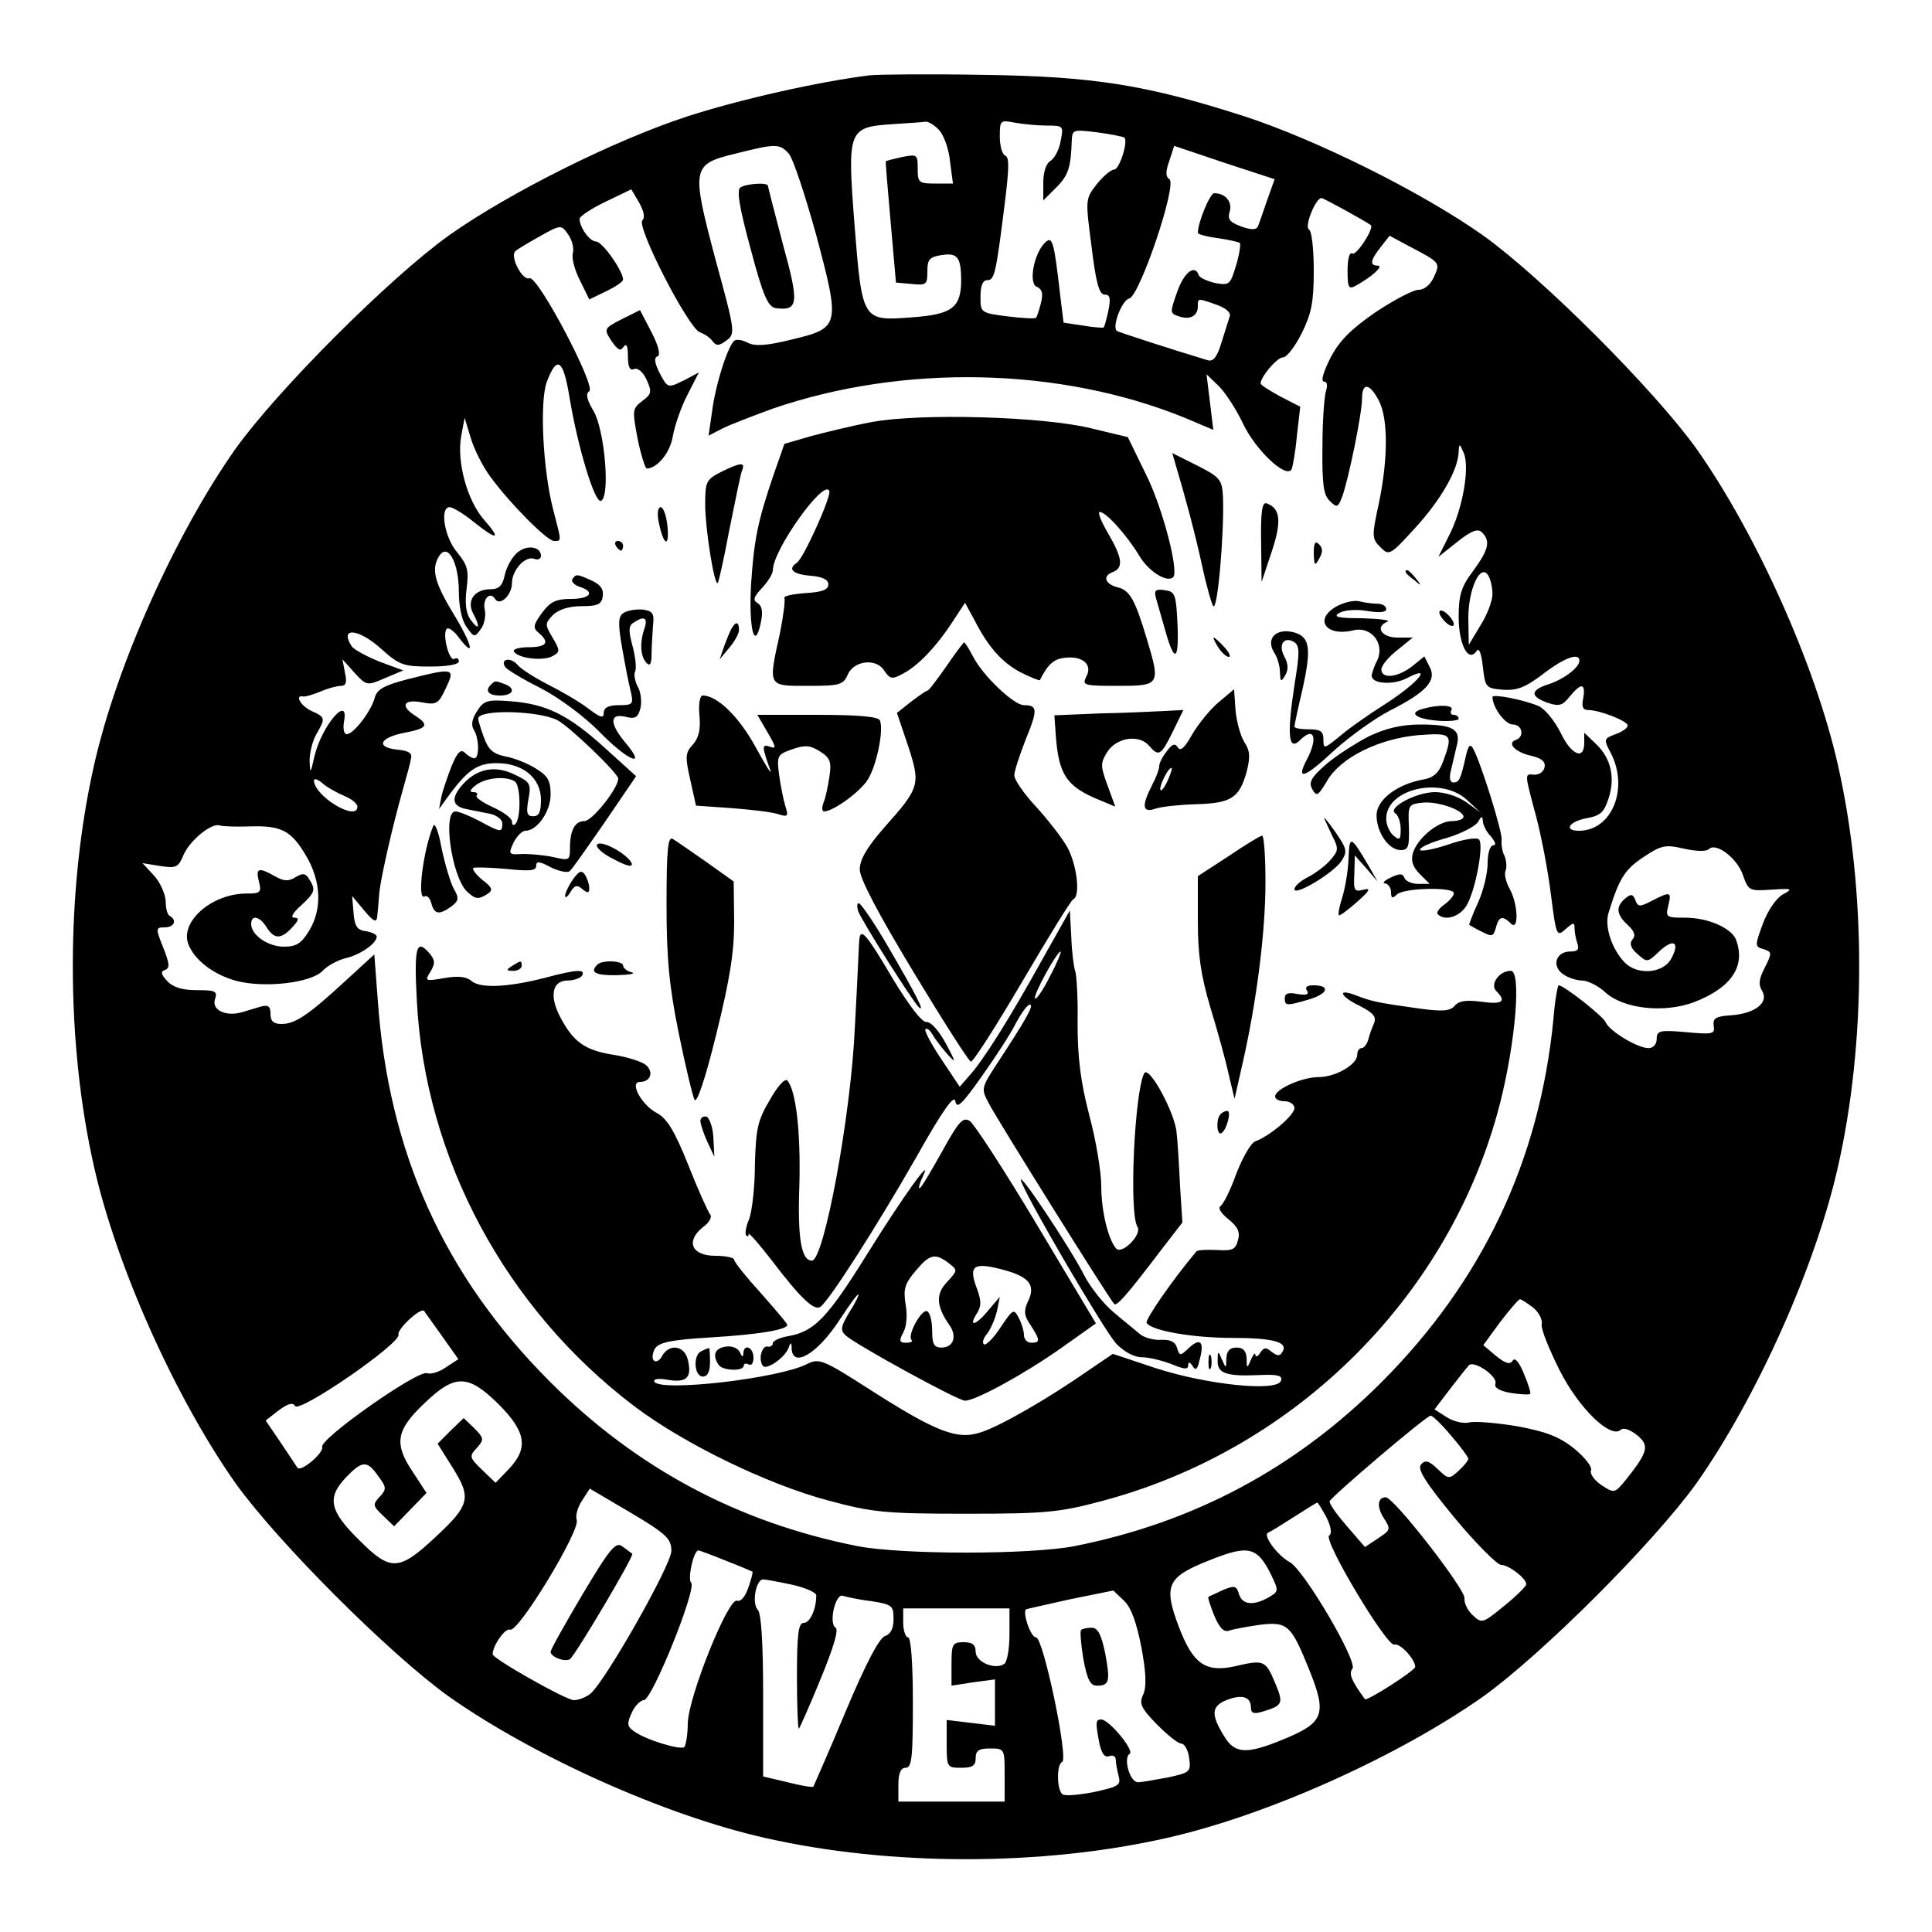 <svg version="1" xmlns="http://www.w3.org/2000/svg" width="533.333" height="533.333" viewBox="0 0 400 400"><path d="M180 15.6c-10.5 1.3-26.9 5-37.7 8.5-15 4.9-36.7 15.7-49.3 24.6-12.3 8.8-35.5 32-44.3 44.3-12.3 17.5-24.5 44.5-29.2 65.3-5.9 25.9-5.9 57.5 0 83.4 4.7 20.8 16.9 47.8 29.2 65.3 8.8 12.3 32 35.5 44.3 44.3 17.5 12.3 44.5 24.5 65.3 29.2 25.9 5.9 57.5 5.9 83.4 0 20.8-4.7 47.8-16.9 65.3-29.2 12.3-8.8 35.5-32 44.3-44.3 12.3-17.5 24.5-44.5 29.2-65.3 5.9-25.9 5.9-57.5 0-83.4-4.7-20.8-16.9-47.8-29.2-65.3-8.8-12.3-32-35.5-44.3-44.3-12.6-8.9-34.3-19.7-49.3-24.6-20.2-6.5-31.2-8.3-54.2-8.6-11-.2-21.6-.1-23.5.1zM194.5 27c.9 1 2 4 2.2 6.5l.6 4.5h-3.7c-3.4 0-3.6-.2-3.6-3.1s-.1-3-3.2-2.4c-1.8.4-3.4.8-3.4.9-.1 0 .4 5.7 1 12.6l1.1 12.5 3.3.3c3 .3 3.2.1 3.2-2.6 0-2.5.4-3 3-3.4 3.3-.5 4 .5 4 5.5-.1 5.4-1.9 6.8-10.2 7.4-10.3.8-10.3.8-11.9-19.4-1.5-19.5-1.3-20 8-20.6 3.1-.2 6.1-.4 6.7-.5.6-.1 1.9.7 2.9 1.8zm22.3-1c3.4 0 3.4.1 2.8 3.2-.3 1.8-1.3 3.6-2.1 4.1-.9.5-1.5 2.3-1.5 4.5v3.7l2.7-2.7c2.5-2.5 3-4.1 3.2-9.7.1-2.3.3-2.3 5.3-1.7 2.9.4 5.4.9 5.6 1.1.8.8-1 6.5-2.1 6.6-.7 0-2.3 1.4-3.6 3-2.4 3.1-2.4 3.1-1.1 13 .9 7.5 1.6 9.9 2.7 9.9s1.3.7.8 3.2c-.4 1.8-.8 3.4-1 3.6-.1.1-2 0-4.3-.4l-4-.6-.7-5.7c-1.3-11.3-1.6-12.4-3.2-10.8-2.3 2.3-3.4 8.5-1.6 9.1 1.1.5 1.3 1.4.8 3.4-.4 1.5-.8 2.8-1 3-.2.2-2.8.1-5.9-.3-5.6-.7-5.6-.8-5.6-4.1 0-2.3.5-3.4 1.4-3.4 1.5 0 1.8-1.2 3.7-16.5.8-6.6.9-9 0-9.3-.6-.2-1.1-2-1.1-3.9 0-3.4.1-3.5 3.1-2.9 1.7.3 4.7.6 6.7.6zm-53.5 5.8c.9 1 3.4 8.6 5.7 16.9 5 18.8 4.9 19.2-5.1 21.6-5.2 1.3-7.6 1.4-9 .7-1.1-.6-2.3-.8-2.8-.5-1.3.8-4 9.1-4.7 14.9l-.7 4.8 2.9-1.5c1.6-.8 6.3-2.6 10.4-4.1 27.1-9.3 59.5-8.6 85.3 1.9l5.9 2.5-.7-5.8-.7-5.7 2.4 2.3c1.3 1.2 3.7 4.8 5.2 8 2.6 5.4 8.8 11.3 10 9.4.2-.4.8-3.5 1.1-6.9l.7-6.1-4.1-2.1c-2.2-1.2-4.1-2.4-4.1-2.7 0-1.4 3.4-5.4 4.6-5.4.8 0 2.5-2.2 3.9-5 2-4 2.5-6.4 2.5-12.9 0-4.4-.4-8.3-1-8.6-1-.6 1.4-6.5 2.6-6.5.4 0 8.8 4.6 10.2 5.6.8.6-3 6.4-3.8 5.9-.6-.4-1 1.1-1 3.5 0 3.6.2 4 1.8 3.1 3.2-1.8 5.7-4 4.5-4.1-1.8 0-1.6-1.1.6-3.9l1.8-2.3 3.9 2.1c6.7 3.5 6.6 3.5 5.3 6.4-.7 1.6-2 2.7-3.2 2.7-1.1 0-5.1 2.1-9 4.7-5.2 3.6-7.5 6-9.3 9.5-1.4 2.8-2 4.8-1.3 4.8.6 0 .8.7.5 1.7-.4 1-.8 6.2-.8 11.6-.1 7.8.2 10.2 1.5 11.4 1.5 1.5 1.7 1.4 2.6-.9 1.3-3.6 4.1-17.2 4.1-20.3 0-3.4 1.6-3.2 3.5.5s1.9 11.9 0 21.1c-1.5 6.9-1.5 7.4.3 9.2 1.8 1.8 2 1.7 7.2-4 5.3-5.8 8.9-12 9-15.8.1-1.8.2-1.7 1.1.4 1.2 3.1-.3 11.7-3.2 17.2l-2.1 4.2 3.9-3.1c3-2.4 4.3-2.8 5.1-2 1.8 1.8 1.5 3.5-1.8 8-2.5 3.3-3 5.1-3 9.5 0 5.7 2 9.6 3.7 7.1.5-.8 1 .4 1.3 3.2.5 4.3.6 4.5 4.1 4.8 2.9.2 4.6-.4 8.3-3.2 4.4-3.4 7.6-4.6 7.6-2.8 0 1.4-3.3 3.9-6.5 4.9-3.7 1.2-3.7 2.5-.1 3.8 2.4.8 3.1.6 4.6-1.3 2.4-2.9 3.3-2.8 2.8.3-.4 1.8-.1 2.5 1 2.5 2.4 0 8.2 2.3 8.2 3.2 0 .5-1.1 1.3-2.5 1.8-2.5.9-2.5 1.1-1 3.9 3.8 7.4.2 16.1-6.6 16.1-3.2 0-2.1-1.9 1.6-2.6 2.8-.5 3.6-1.2 4.5-4 1.5-4.4.5-8.5-2.6-11.4l-2.4-2.3v2.1c0 3.7-2.7 2.5-4.9-2.1-1.2-2.4-3.2-4.9-4.5-5.5-3-1.3-9.6-2.6-9.6-1.9 0 2.1 2.6 5.7 4.2 5.7 2 0 2.5 2.6.6 3.2-1.9.7 0 2.6 3.3 3.3 2.1.5 2.9 1.2 2.7 2.3-.2 1-1.1 1.6-2.1 1.6-2.1-.2-2.1-.5.3 8.5 1.1 4.1 2.5 11.4 3.1 16.3 1.1 8.6 1.2 8.8 3 7.2 1.7-1.5 1.9-1.5 1.9-.1 0 .8.3 2.2.6 3.1.4 1.2 0 1.6-1.5 1.6-2.9 0-3.9 2.9-1.6 4.6 1 .8 2.9 1.4 4 1.4 1.2 0 3.4 1.1 4.8 2.4 3.8 3.5 12.2 4.4 18.4 2.1 7.8-3 10.8-7.5 8.7-13-1-2.4-5.8-4.5-10.5-4.5-3.9 0-4.1-.1-3.5-2.5.7-2.9.5-3-3.4-1-2.5 1.3-2.9 1.3-3.4-.1-.5-1.3-.9-1.4-2.1-.4-2 1.7-1.9 3.3.5 5.5 1.4 1.3 1.7 2.2 1 3-.7.8-.4 1.8 1 3 2 1.8 2.1 1.8 4.5-.5 3-2.8 4.4-2 2.5 1.5-1.6 3-6.9 3.5-9.6.8-2.7-2.8-4.2-7.4-3.4-10.2 2.2-7.2 3.4-9.1 7.2-11.6 3.7-2.5 4.6-2.7 8.4-1.8 2.7.6 4.7.6 5.2.1 1.5-1.5 6 2 7.1 5.5 1.1 3.1 1.3 3.2 5.8 2.9 4.4-.3 4.6-.2 2.4 1-1.3.7-3.1 3.3-4.1 6-1.7 4.6-1.7 4.8.1 5.3 1.8.6 1.8.8.3 3.8-1.2 2.3-1.4 3.5-.6 4.8 1.5 2.4-1.3 4.7-6.3 5.1-3.3.2-3.9.6-3.7 2.2.3 1.7-.2 1.8-5.7 1.3s-6.1-.3-6.1 1.4c0 1.1-.7 1.9-1.7 1.9-2.3 0-8.2-3.6-8.9-5.4-.5-1.2-8.6-7.6-9.7-7.6-.2 0-.8 3.3-1.1 7.2-2.9 29.2-14.7 54-35.5 74.9-17.9 17.9-38.9 29.1-63.6 34-9.2 1.8-35.8 1.8-45 0-24.7-4.9-45.7-16.1-63.6-34-22-22-33.5-47.5-35.7-79.2l-.7-9.3-6 5.5c-7.7 7.1-10.4 8.9-13.2 8.9-1.7 0-2.3-.6-2.3-2.1 0-1.6-.5-1.9-2-1.5-1.1.3-2.9.9-4 1.2-3.3.9-6.2-.5-5.5-2.7.6-1.7.1-1.9-3.8-1.9-3 0-4.9-.6-6.1-1.9-1.3-1.4-1.4-2-.4-2.3 1-.4.9-1.3-.4-4.6-1.6-4-1.6-4.2.3-4.2 2 0 2.6-1.5 1-2.4-.5-.3-.8-1.7-.8-3.1-.1-1.4-1.1-3.8-2.4-5.2l-2.4-2.6 3.7.6c3.3.5 3.7.3 4.8-2.3 1.3-3 5.8-6.7 7.5-6.1.6.2 3.3.3 6.2.2 6.6-.2 8.6.8 11.8 6.3 3 5.2 3.2 10.9.5 15.3-1.6 2.6-2.6 3.3-5.2 3.3-3.3 0-6.8-2.4-6.8-4.7 0-2 1.8-1.6 3.2.7 1.6 2.5 3 2.5 5.3 0 1.4-1.5 1.5-2 .4-2-.8 0-.3-1 1.4-2.5 3-2.8 3.1-3.3 1.7-5.5-.7-1.2-1.3-1.3-2.8-.4-1.4.9-2.4.9-4.3-.2-3.4-1.9-4-1.7-3.3 1.1.6 2.3.3 2.5-2.6 2.5-7.1 0-13.8 5.8-12 10.5 1.3 3.3 5.2 6.3 10 7.6 5.9 1.5 15.4.4 17.8-2.1.9-1 3.1-2.2 4.7-2.6 3.1-.7 6.5-3.1 6.5-4.5 0-.4-1-.9-2.2-1.1-1.8-.2-2.4-1-2.6-3.8l-.3-3.5 2.5 3c2 2.4 2.6 2.6 2.7 1.2.1-.9.3-2.9.4-4.5.2-2.9 2.6-13.5 4.9-21.7.8-2.8 1.6-5.7 1.7-6.5.3-1.1-.6-1.6-2.9-1.8-4.5-.5-3.6-2.5 1.6-3.5 4.7-.9 5.1-1.6 2.2-3.5-3.2-2-2.5-3.5 1.3-2.8 3.1.6 3.5.3 5-2.9 2-4.2 1.7-4.3-7.8-1.9-5 1.3-6.4 2.1-6.9 3.8-.7 2.8-4.4 7.6-5.8 7.6-.6 0-.8-1.1-.6-2.5 1.2-6-4.6.7-6.1 7.1-.8 3.6-.9 3.7-1 .9 0-1.7.6-4.1 1.4-5.5 1.9-3.3 1.9-3.5-1-4.8-2.2-1-3.6-3.4-1.7-3 .4.1 2-.4 3.5-1 1.6-.7 3.5-1.2 4.3-1.2 1 0 1.3-.7.8-2.8l-.5-2.7 2.5 2.8c2.5 2.7 2.6 2.7 6.3 1.1l3.8-1.6-4.9-1.8c-2.7-1.1-5.3-2.5-5.8-3.2-2.6-4.1 1.5-3.7 6.3.7 3.6 3.2 4.5 3.5 9.9 3.5 3.6 0 6-.4 6-1.1 0-.5-.4-.8-.9-.5-1.1.7-2.6-5.2-1.6-6.2.3-.4 1.5.4 2.5 1.8 3.5 4.6 2.8 1.5-1.1-4.9-4-6.6-4.7-9.4-2.9-12.1 1.8-2.6 4 1.6 4 7.5 0 3 .6 6 1.6 7.3 1.5 2.2 1.7 2.2 2.9.5.8-1 1.1-2.8.9-3.9-.6-2.3 1-4.1 2.1-2.4 1 1.6 3.5-.8 3.5-3.3 0-2.7 2.8-5.7 4.6-5 .8.3 1.4 0 1.4-.6 0-2-3-2.4-5-.6-1 .9-2.2 3-2.5 4.6-.5 2.2-1.2 2.9-3 2.9-3.2 0-4.9 2.3-3.6 4.9 1.6 2.9 1.3 3.8-.4 1.5-1-1.3-1.3-3.3-.9-6.5.5-3.9.2-4.9-2-7.6-2.6-3.1-3.6-9.3-1.5-9.3.6 0 2.8 1.3 4.9 3 5 4 5.9 3.8 2.2-.4-3.5-4-5.7-12.1-4.7-17.4l.7-3.7 1.3 4.3c.7 2.3 2.5 5.9 4.1 8 4.1 5.6 11.7 13.2 13.1 13.2 1.6 0 1.6.3-.2-6.6-2.1-8.2-2.8-22.2-1.3-26.3 2.1-5.6 3.4-4.8 4.7 3.1 1.7 10.3 5.2 21.9 6.5 21.5 2-.7.8-14.6-1.5-18.6-1.4-2.3-1.7-3.6-.9-4.1 1.5-.9-10.7-24.1-12.4-23.4-1.4.6-4.1-4.5-2.9-5.6.4-.4 2.8-1.8 5.1-3.1 4.3-2.4 4.4-2.4 5.8-.4.8 1.1 1.3 2.9 1 3.9-.3 1 .4 3.6 1.5 5.7L122 62l3.5-1.7c1.9-.9 3.5-2 3.5-2.4 0-1.8-4.3-7.9-5.6-7.9-1.3 0-3.4-2.9-3.4-4.7 0-.5 2.4-2.1 5.3-3.5l5.4-2.6 1.6 2.7c1 1.8 1.3 3.1.7 3.7-1.3 1.3 9.5 22.3 11.9 23.2.9.3 2.1 1.1 2.6 1.8.8 1.1 1.4 1 2.9-.1 1.9-1.4 1.8-1.9-2.3-16.9-5-18.9-4.9-19.6 4.2-21.8 8.3-2.1 9.1-2.1 11 0zm99.1 9.5c-.8 2.3-1.6 4.7-1.9 5.4-.3.9-1.2 1-3.5.2-2.4-.9-2.9-1.5-2.4-3.1.6-2-.9-3.8-3.2-3.8-.9 0-3.4 6.1-3.4 8.2 0 .3 1.8.8 4.1 1.1 2.2.3 4.3.8 4.6 1 .2.3-.1 2.4-.8 4.7-1.2 4-1.4 4.1-4.3 3.6-1.7-.4-3.2-1.1-3.4-1.6-.8-2.4-3.1-.6-4.5 3.5-1.5 4.2-1.5 4.4.4 5 2.3.8 3.9-.1 3.9-2.1 0-1.7-.1-1.7 3.9-.3 1.9.7 3 1.6 2.7 2.4-.2.7-1 3.1-1.7 5.4-.9 3-1.7 4-2.8 3.7-8.3-2.5-18.7-5.9-18.9-6.1-1-.9 1.1-6.4 2.6-6.7 2.2-.6 10-23.7 8.3-24.7-.8-.5-.8-1.6 0-3.8l1-3.1 10.4 3.5 10.4 3.4-1.5 4.2zM309 123c0 1.4-1.1 4.3-2.5 6.5l-2.4 4-.1-5.5c0-6.1 2.5-11.4 4.1-8.9.5.8.9 2.5.9 3.9zM71.3 164.8c1.5.6 2.7 1.6 2.7 2.2 0 3.2-8.9-2.1-9-5.4 0-.5.8-.3 1.8.6.9.8 2.9 1.9 4.5 2.6zm246.1 105.9c1.2 1 2 2.5 1.8 3.5-.2.9 1.5 5.1 3.7 9.5 4 7.9 10.6 14.3 12.7 12.3.5-.5 1.9 0 3.3 1.1 2.7 2.2 2.3 3.5-2.3 9.3-2.3 2.8-2.4 2.8-5 1.1-1.5-1-2.5-2.4-2.2-3.1.3-.7-1.3-2.7-3.5-4.5-3.1-2.5-5.9-3.5-11.7-4.6-4.3-.7-8.7-1.1-10-.8-1.2.3-3.3-.2-4.7-1.1l-2.5-1.6 3.2-4.2c1.7-2.2 3.5-4.5 3.9-4.9 1-1.2 6.1 2.3 5.5 3.8-.3.8.9 1.5 3.2 1.9 2 .3 3.8.4 4 .2.2-.2-.4-2.1-1.3-4.2-1-2.5-1.9-3.4-2.3-2.7-.6.9-1.5.6-3.5-1l-2.6-2.2 3.5-4.8c2-2.6 3.8-4.7 4.1-4.7.3 0 1.5.8 2.7 1.7zm-225.9 5.9l3.4 4.8-2.6 1.7c-1.4 1-3.2 1.5-3.9 1.2-1.9-.7-22.4 13.7-21.7 15.3.4 1.1-4.3 5.2-5.1 4.3-.1-.2-1.7-2.5-3.4-5.1l-3.2-4.7 2.7-2.1c1.9-1.4 2.9-1.7 3.4-.9.9 1.5 22.1-13.1 21.4-14.8-.3-1.1 4.5-5.6 5.3-4.9.1.2 1.8 2.5 3.7 5.2zm11.7 14.1c5.7 5.7 6.3 9.1 2.1 13.5l-2.7 2.8-2.8-2.7c-2.6-2.5-2.7-2.8-1.1-4.5 1.6-1.8 1.5-2-.5-4.1l-2.2-2.1-2.7 2.6-2.7 2.7 3.2 5.1c3.8 6.1 3.5 7.6-3.6 14.2-7.6 7.1-9.3 7.2-15.8.7-6.2-6.1-6.8-8.8-2.7-13.1 3.3-3.4 4.3-3.5 6.6-.2 1.7 2.3 1.8 2.7.3 4.3-1.5 1.6-1.4 1.9.7 3.9l2.3 2.2 3.4-3.5 3.3-3.4-2.8-4.3c-4-5.9-3.5-8.7 2.3-14.2 6.4-6.2 9.1-6.1 15.4.1zm197.2 6.5c2 2.3 3.6 4.5 3.6 4.8 0 .4-.9 1.5-2 2.5-2 1.8-2.1 1.8-4.4-.4-1.8-1.7-2.5-1.9-3.4-.9-.8 1 .9 3.7 7 11.1 4.4 5.3 8.8 9.7 9.6 9.7 1.6 0 5.2 2.8 5.2 4 0 .4-2 2.4-4.6 4.5-4.4 3.6-4.6 3.7-6.5 1.9-1.1-1-1.8-2.6-1.7-3.5.3-1.7-14.6-20.9-16.3-20.9-1.7 0-1.9 2-.4 4.3s1.4 2.5-1.2 4.2l-2.7 1.8-3.8-4.4c-2.1-2.4-3.7-4.7-3.5-5.1.3-.9 20-17.7 20.9-17.7.3-.1 2.3 1.8 4.2 4.1zM139 321.1c0 2.9-13.8 27.2-16.8 29.6-.9.7-2.4 1.3-3.4 1.3-1.6 0-16.8-8.6-16.8-9.5 0-1.8 2.6-5.5 3.6-5.1 1.7.7 14.6-20.6 13.8-22.7-.3-.9.2-2.7 1.1-4l1.6-2.5 8.5 5c7.4 4.4 8.4 5.4 8.4 7.9zm135.6-7c1 2 1.2 3.4.6 3.8-1.4.8 12 23.2 13.5 22.6 1.1-.4 4.3 3 4.3 4.6 0 .8-10.1 7.2-10.4 6.7-2.8-3.8-3.4-5.3-2.6-6.3 1.2-1.4-10.1-20.6-13-22.1-2.6-1.4-5.7-5.7-4.4-6.1.5-.2 2.9-1.7 5.4-3.3 2.5-1.6 4.6-2.9 4.7-2.9.1-.1 1 1.3 1.9 3zm-11.4 12c1.6 3.3 1.5 3.4-.5 4.6-3.2 1.8-5.5 1.6-6.2-.7-.5-1.7-.9-1.8-3.3-.8-1.5.7-2.8 1.3-3 1.4-.2.1.4 1.9 1.2 3.9 1.1 2.6 2 3.5 3.1 3.1.8-.3 3.6-.8 6.3-1.2 5.8-.7 6.5 0 10.3 9.4 3.7 9.2 3 10.9-5.6 14.4-7.3 3-9.8 2.9-11.9-.5-2.9-4.6-2.9-6.4.3-7.7 3.3-1.3 5.1-.7 5.1 1.6 0 1.1.6 1.3 2.3.8 4.4-1.3 4.5-1.7 2.6-6.2s-2.3-4.6-8.3-3.2c-6 1.3-8.6-.5-11.5-8.1-3.3-8.7-2.5-10.4 6.4-13.9 8-3.2 9.8-2.8 12.7 3.1zm-113-3c2.9 1.1 5.4 2.2 5.6 2.3.1.2-.3 1.7-.9 3.4-.6 1.8-1.6 2.9-2.3 2.6-1.8-.7-10 19.7-10.2 25.3 0 2.4-.4 4.6-.7 5-.8.7-8.1-1.5-10.5-3.3-1.4-1-1.4-1.6-.4-3.8.6-1.4 1.8-2.6 2.5-2.6 1.7 0 11-23.1 9.8-24.3-.8-.8.5-6.7 1.5-6.7.2 0 2.7.9 5.6 2.1zm13.8 5c2.7.6 5 1.6 5 2.2 0 2.9-1.3 5.7-2.6 5.7-1.1 0-1.4 2.3-1.4 11.2 0 6.1.2 10.9.4 10.7.2-.2 2.3-4.9 4.5-10.3 2.6-6.3 3.8-10.2 3.1-10.6-1.5-.9 0-7.2 1.5-6.6.7.2 3.3.8 5.9 1.1 4.3.7 4.6.9 4.6 3.7 0 2-.6 3.1-1.7 3.5-1.2.3-4 5.6-8.2 15.6-3.5 8.4-6.6 15.4-6.7 15.6-.2.2-2.6-.2-5.3-.9l-5.1-1.2v-16.7c0-11.1-.4-17.1-1.1-17.8-1.3-1.3-.4-6.3 1.1-6.3.5 0 3.2.5 6 1.1zm72.3 12.9c1 5.3 1.1 8.2.4 9.8-.9 1.9-.5 2.8 2.8 6.2 2.2 2.2 4.4 4 5.1 4 .6 0 1.4 1.3 1.6 3 .4 2.8.2 3-4.4 4-2.7.5-5.5 1-6.2 1-1.7 0-3.1-5.1-1.7-5.9 1-.7-4.3-7.1-5.9-7.1-1.2 0-1.2.6-.4 4.9.5 2.2 1.1 3 2 2.7.8-.3 1.4 0 1.4.7s.3 2.2.6 3.4c.5 1.9 0 2.2-5 3.3-3.1.6-6 .9-6.6.5-1.2-.8-1.3-6.2-.1-6.7 1.4-.5-3.9-25.8-5.4-25.8-1.1 0-2.8-5-2.1-5.8.2-.1 4.3-1 9.2-2.1l8.9-1.8 2.2 2.1c1.5 1.4 2.6 4.5 3.6 9.6zm-27.3-2.6c0 3-.5 5.8-1.1 6.1-1.9 1.3-5.9-.4-5.9-2.5 0-1.5-.7-2-2.5-2-2.3 0-2.5.4-2.5 4.5v4.5l4.5-.7 4.5-.6v9.6l-5-.6-5-.6v4.9c0 4.9.1 5 3 5 2.3 0 3-.4 3-2s.7-2 3-2c3 0 3 .1 3 5.5v5.5h-22v-3.5c0-2.4.5-3.5 1.5-3.5 1.3 0 1.5-2.2 1.5-13.5 0-8.3-.4-13.5-1-13.5-.5 0-1-1.4-1-3v-3h22v5.4z"/><path d="M153.3 38.8c-.8.5-.3 3.9 2.1 12.7 2.6 9.8 3.6 12 5.2 12.3 4.7.6 4.9-.9 1.5-13.2-1.7-6.5-3.1-11.9-3.1-12.1 0-.8-4.4-.5-5.7.3zM128.7 66.1c-3.7 1.9-3.7 2-2.1 4.5 1.3 1.9 1.9 2.2 2.5 1.2.6-.8.9-.2.9 1.9 0 2.3.4 3.1 1.3 2.7.8-.3 1.9.7 2.6 2.3 1.1 2.4 1 2.9-.9 4.3-2.1 1.6-2.1 1.9-1 7.8.7 3.4 1.6 6.2 1.9 6.2 2.2 0 4.9-3.4 5.4-6.7.4-2.2 1.7-6 3-8.5l2.4-4.7-2.8 1.5c-3.7 1.8-3.6 1.9-5.4-1.5-1-2-1.1-3.1-.4-3.3.7-.2.3-2.1-1.2-5l-2.4-4.6-3.8 1.9zM180.4 87.4c-3.8.7-9.5 2.1-12.5 2.9l-5.5 1.6-2.2 6.3c-3.3 9.6-4.1 13.6-4.7 22.8-.5 9 .7 14 2 8 .5-2.3.3-3.5-.6-4.1-1.1-.6-.9-1.3.9-3.2 1.2-1.3 2.2-2.9 2.2-3.6 0-4.3 10.8-19.3 11.7-16.4.4 1.2-5.4 14-6.7 14.8-2 1.3-.9 2.4 2.8 2.7 2.5.2 3.7.8 3.7 1.8 0 1.1-1.3 1.6-4.8 1.8-2.6.2-4.5.6-4.3 1 .2.4-.2 3.7-.9 7.2-2.5 11.3-2.6 11 5.8 11 6.5 0 7.3-.2 8.2-2.3 1.3-3 6-3.5 7.6-.8 1.2 1.7 1.6 1.8 3.8.6 3.1-1.6 6.9-5.5 10.4-10.9l2.5-3.8 1.8 3.3c3 5.9 5.8 9 9.7 11.1 2.2 1.1 4 1.8 4 1.6 1.6-3.2 2.9-4.4 5.1-4.6 3.7-.5 5.9 1.4 4.5 3.9-.9 1.8-.5 1.9 6.6 1.9 8.6 0 8.8-.2 6-9.5-2.5-8.4-3.6-10.3-6.1-10.9-2.7-.7-3.2-2.4-.9-3.2 2.1-.9 1.9-2.9-1.1-8-1.4-2.4-2.2-4.4-1.7-4.4 1.3 0 5.6 4.8 8.2 9.1 1.9 3.2 5.7 5.6 7 4.4 1.2-1.3-2.2-14.4-5.6-21.2l-3.8-7.8-7.5-1.8c-10-2.5-35.7-3.2-45.6-1.3zM243.4 96.2c2 6.7 4 14.1 5.5 21 .9 4.2 2 8 2.3 8.3.9 1 2.3-15.4 2-22.7-.2-3.5-.6-4-5.3-6.4l-5.2-2.6.7 2.4zM149.3 97.7c-3.1 1.6-3.3 2-3.3 6.8 0 4.9 1.9 16.9 2.6 16.2.2-.2 1.3-5.1 2.4-11 1.2-5.9 2.3-11.4 2.6-12.2.8-1.9-.2-1.8-4.3.2zM261.1 112.2l.1 8.3 2.1-6.3c2.1-6.3 1.8-9-1.1-10-.9-.3-1.2 2-1.1 8zM136.4 108.2c1 4.8 2.2 5.3 1.8.8-.2-2.2-.9-4-1.4-4-.6 0-.8 1.3-.4 3.2zM127.5 113c.3.5.8 1 1.1 1 .2 0 .4-.5.4-1 0-.6-.5-1-1.1-1-.5 0-.7.4-.4 1zM272 114.5c.1 2.6.2 2.8 1.1 1.2.8-1.4.8-2.2 0-3-.8-.8-1.1-.3-1.1 1.8zM291 118.4c0 .2.8 1 1.8 1.7 1.5 1.3 1.6 1.2.3-.4s-2.1-2.1-2.1-1.3zM118.5 119.9c-.3.5.4 1.2 1.5 1.6 3.3 1 2.3 2.5-1.8 2.5-3.1 0-4.3.6-6 2.9-1.8 2.5-1.9 3.1-.7 4.1 2.4 2 1.7 3-2.1 3-1.9 0-3.3.4-3 .9.9 1.4 5.9 2 7.9 1 1.7-.9 1.7-1.2.1-3.9-1.6-2.7-1.6-2.9.1-4.7 1.2-1.1 3.3-1.8 5.9-1.8 3.4 0 4.2-.4 4.4-2.1.2-1.4-.5-2.4-2.3-3.2-3.1-1.4-3.2-1.4-4-.3z"/><path d="M239.3 123.7c.3 1 1.1 3.8 1.8 6.3 2 7.3 3 7.1 2.7-.5-.3-6.5-.5-7-2.6-7.3-1.9-.3-2.3 0-1.9 1.5zM276.8 125.5c-4.9 2.7-2.3 6.4 3.4 5 3.6-.9 6.5 2.6 5 6.1-.7 1.3-1.2 2.9-1.2 3.3 0 1.7 4.4 2 7.3.5 5.5-2.9 2.4.9-4.4 5.3-3.5 2.2-7.9 5.3-9.6 6.8-3.2 2.6-3.3 2.6-3.3.6 0-1.7-.6-2.1-3-2.1-1.6 0-3-.2-3-.6 0-.3.7-3.6 1.6-7.4 2-8.9 1.6-11.2-1.8-12.1-3.6-.9-5.8 1.3-4 4.2.7 1 1.2 2.9 1.2 4.1.1 2 .2 2.1 1.1.6.7-1.2.6-2.4-.2-3.9-1.3-2.4-.1-4.2 2-3 1.2.8 1.2 2.1.2 8.3-1.7 11-1.4 14.5 1.1 12 2.9-2.9 3.7-.4 1.4 4-2.4 4.5-.6 4 5.6-1.8 3.3-3 8.5-6.7 11.6-8.3 7.5-3.8 9.7-6.2 8.2-9l-1.1-2.2-2.6 2.1c-3 2.3-6.3 2.6-6.3.6 0-.8 1.5-2.6 3.3-4l3.2-2.6h-3.2c-3.3 0-4.7-2.3-2-3.3.6-.3-1.7-.6-5.3-.7-5 0-6.1-.3-4.7-1.1 1-.6 3.5-.8 5.8-.4 2.5.4 3.9.3 3.9-.4 0-.6-.8-1.1-1.7-1.1-1 0-2.7-.2-3.8-.5-1.1-.3-3.2.2-4.7 1zM129.1 126.9c-1.1.7-1.2 2.1-.3 7.2.6 3.5 1.4 7.6 1.8 9.1.6 2.6.4 2.8-2.5 2.8-2.1 0-3.1.5-3.1 1.6 0 1.2-.7 1-3.2-.9-1.8-1.4-5.6-3.6-8.4-5-2.7-1.4-5.6-3.2-6.3-4.1-1.4-1.6-3.6-1.2-2.5.5.3.5 3.6 2.5 7.2 4.3 3.9 2 9 5.8 12.2 9 5.8 6 10.1 7.9 5.6 2.5-3.4-4-3.5-6.3-.1-5.5 2 .5 2.6.2 3.1-1.8.3-1.3.1-3.4-.6-4.5-.6-1.2-.8-2.6-.5-3.1.3-.5.1-2.8-.5-5.1-.9-3.3-.9-4.4.2-5 2.2-1.5 3-1 2.2 1.3-1 3-.8 5.8.5 7.1.7.7 1 .1 1-1.9 0-1.6.2-4.3.3-5.9.3-2.6-.1-3-2.2-3.3-1.4-.1-3.1.2-3.9.7zM298 126.8c0 .5.7 1.5 1.5 2.2.8.7 1.5.8 1.5.2 0-.5-.7-1.5-1.5-2.2-.8-.7-1.5-.8-1.5-.2zM151.6 129.9c-.3.4-1 2.1-1.6 3.7l-1 2.9 2-2.4c1.1-1.3 2-2.9 2-3.7 0-1.6-.6-1.8-1.4-.5zM252.2 134c.7 1.1 1.7 2 2.2 2 .5 0 .1-.9-.9-2s-2-2-2.2-2c-.2 0 .2.9.9 2zM195.9 138c-1.9 2.7-3.6 5-3.9 5-.3 0-1.8 1.1-3.4 2.3l-2.9 2.3 2.3 6.8c2.6 8 2.5 8.6-4.9 16.9-3.6 4.1-5.1 6.7-5.1 8.7 0 1.9 3.8 9.1 11.1 21.2 6.1 10.1 11.4 18.4 11.9 18.6.4.2 5.2-7.3 10.6-16.5 5.4-9.2 10.2-17 10.6-17.1 1.6-.7.7-7.6-1.4-11.1-1.2-2-4.1-5.7-6.5-8.3-2.4-2.6-4.3-5.4-4.3-6.3 0-.8 1.1-4.2 2.4-7.5 2.5-6.1 2.4-7-.4-7-2.1 0-8.5-6.1-10.5-10-.9-1.7-1.7-3-1.9-3-.1 0-1.8 2.2-3.7 5zM101.7 141.7c-1.4 1.3-.6 2.3 1.8 2.3 2.8 0 3.4-1.5.9-2.4-1.9-.7-1.9-.7-2.7.1zM252.3 145.4c-1.8 1.5-4.2 4.5-5.5 6.7-1.5 2.7-2.4 3.5-2.9 2.7-.6-1-1.2-.8-2.3.7-.9 1.1-1.6 2.5-1.6 3.1 0 .7-.7 2.5-1.5 4-2.2 4.3-2 5.8.8 4.8 1.2-.4 5-.8 8.4-.9 7.2-.2 8.9-1.3 10.4-6.7.8-3.2.7-4.4-.5-6.2-.8-1.3-1.6-4.3-1.8-6.6l-.3-4.3-3.2 2.7zm-10.5 16.1c-.6 1.4-1.3 2.3-1.5 2.1-.5-.5 1.5-4.6 2.2-4.6.3 0-.1 1.1-.7 2.5zM144.8 148c.3 2.9-.1 4.7-1.3 6.1-1.6 1.7-1.7 2.5-.6 7.3l1.2 5.4 7.2.5c4 .3 8.3.8 9.6 1.2 2.2.7 2.4.6 1.7-1.6-.4-1.3-1-4.3-1.3-6.5-.5-3.9-.4-4.2 2.8-5.3 2.6-.9 3.7-.8 5.7.5 2.1 1.3 2.4 2.2 1.9 5.3-.3 2-.8 4.4-1.2 5.3-.4 1-.3 1.8.1 1.8 1.9 0 7.4-4 9-6.5 1.8-2.7 3.4-10.1 2.6-12.3-.2-.8-4.1-1.2-12.9-1.2h-12.5l2.1 3.6c1.8 3.1 1.9 3.5.5 3-1.7-.6-1.7-.1.1 4.9.3 1.1-1-1.1-3.1-4.9-3.4-6.2-7.9-10.6-10.9-10.6-.6 0-.9 1.7-.7 4zM98.8 147.2c-1.1 1.6-1.3 3-.7 3.9 1.1 1.7 1.2 5.9.1 5.9-.4 0-1.3-.5-1.9-1.1-.9-.9-1.6-.2-2.8 2.7-.8 2.1-1.8 4.9-2.1 6.3l-.5 2.6 1.8-2.5c4-5.5 6.1-7 10.1-7 5.5 0 9.2 3.1 9.2 7.6 0 2.5-.4 3.4-1.6 3.4-1.3 0-1.5-.7-1-3.5.6-3.2.4-3.6-2.8-5.1-4-2-7.7-1.3-10.6 1.8-2.7 2.9-2.5 4.7.5 5.3 1.4.3 3.6.7 5 1 1.4.3 2.5 1.2 2.5 2 0 1.9-.3 1.9-4.7-.5-2.1-1.1-4.3-2-5-2-2.7 0-.8 13.3 2.3 16.5 1.8 1.7 2.4 1.8 4.3.6 1.2-.8 1.1-1.3-1-2.9-1.3-1.1-2.2-2.2-1.9-2.5.3-.2 3.3-.1 6.8.2 4.8.5 6.2.4 6.2-.6 0-1.1.7-1 3.1.3 1.7.8 3.5 1.2 3.9.7.5-.4 3.7-5 7.3-10.2l6.4-9.4-6.3-5.7c-7.7-7-12.2-9.2-19.5-9.8-5-.4-5.7-.2-7.1 2zm16.6 1.9c2.5 1.3 12.6 11 12.6 12.1 0 2-5.4 8.8-7 8.8-2 0-3 1.9-3 5.7 0 2.4-.2 2.5-3.2 1.8-1.8-.4-4.7-.7-6.5-.7-3 .2-3.1.1-2-2.3.7-1.4 1.8-2.5 2.5-2.5 2.4 0 5.2-4 5.2-7.5 0-2.9-.6-3.9-3.1-5.4-1.7-1.1-4.6-2.2-6.3-2.5-2.5-.5-3.5-1.4-4.4-3.9-.7-1.9-1.2-3.6-1.2-3.9 0-2 12.4-1.7 16.4.3zm-8.8 12.7c1.2.8 1.3 7.6.1 8.8-.4.4-.7.2-.7-.5s-1.8-2-4-3-3.7-2.1-3.3-2.4c.3-.4 0-.7-.7-.7-.9 0-.7-.5.6-1.5 2-1.5 6.2-1.9 8-.7zM294.8 146.7c-3.3.8-1.9 2.1 2.7 2.5 2.5.2 4.5 0 4.5-.4 0-.5-.5-.8-1.1-.8-.5 0-.7-.5-.4-1 .6-1-2.4-1.2-5.7-.3zM227.9 147.7l-9.6.4.3 4.3c.6 7.9 2.2 10.4 8.7 13.1l3.6 1.5-1.6-4.4c-1.5-4.1-1.5-4.6 0-7 2-3 6.7-3.6 8.7-1.1 1.9 2.2 2.4 1.9 4.8-3l2.2-4.5-3.8.2c-2 .1-8 .4-13.3.5zM283.5 152.4c-2.7 1.4-6.8 4-8.9 5.8-3.2 2.8-3.7 3.8-2.9 5.2.9 1.6 1.2 1.4 3.1-1.8 2.8-4.8 10.8-8.7 18.9-9.4 6.9-.5 7.2-.3 5.1 5.4-.9 2.4-1.9 3.4-4.2 3.8-5.4 1-9.6 4.2-9.6 7.4 0 3.5 2.5 7.2 5 7.2 1.6 0 1.8-.7 1.7-4.8-.2-4.5-.1-4.7 2.7-5 3.1-.4 8.6 1.5 8.6 2.9 0 .5-1.1.9-2.4.9-2.9 0-7.2 3.6-8.1 6.7-.4 1.5 0 2.8 1.4 4.2l2.1 2.1h-2.4c-1.3 0-2.6-.6-2.8-1.2-.4-1-1-1-2.9-.1-1.3.6-1.8 1.2-1.1 1.2.6.1 1.2.9 1.2 1.8 0 1.3.3 1.4 1.2.5 1.4-1.4 11.8-1.6 11.8-.3 0 .6-.9 1.6-2 2.4-1.1.8-1.7 1.7-1.3 2 1.4 1.4 4.3.6 5.8-1.6 1.9-2.9 3.8-12.8 2.7-13.9-.5-.5-3.4 0-6.5 1.1-3.1 1-5.7 1.5-5.7 1s2.5-1.6 5.5-2.4c3-.9 5.9-2.4 6.5-3.3.7-1.3.9-1.3 1-.3 0 .8.7 2.3 1.7 3.3.9 1.1 1.1 1.8.5 1.8-.7 0-1.2 1.6-1.2 3.7s-.9 5.8-2 8.2c-1.1 2.4-1.9 4.5-1.8 4.6.2.1 1.3.8 2.6 1.4 2.1 1.1 2.4 1 2.9-.8.6-2.4 1.4-2.6 3.1-.9 1.7 1.7 1.5-4-.2-7.1-.8-1.4-1.2-3.1-.9-3.8.3-.7.2-2.1-.2-3.1-.5-.9-.7-2.4-.6-3.3.2-1.6-4.3-16-5.9-18.9-.6-1.1-1-.7-1.5 1.5-1.1 4.9-1.4 5.5-2.6 5.5-.7 0-.9-.9-.5-2.5.3-1.4.9-3.7 1.2-5.1.9-3.4-.7-4.4-7.6-4.4-3.8 0-7.1.8-10.5 2.4zm20.2 13.2l2.8 2.6-2.9-2.1c-1.7-1.2-4.4-2.1-6.5-2.1-3.9 0-10 3.3-8.2 4.4.6.4 1.1 1.9 1.1 3.3 0 2.1-.2 2.4-1.5 1.3-.8-.7-1.5-2.2-1.5-3.5 0-6.2 11.4-8.8 16.7-3.9zM274.2 169.5c.2.5 1 2.2 1.7 3.7 1.3 2.5 1.2 3-.5 4.9-1 1.2-3.1 2.7-4.6 3.5-1.6.8-2.8 1.9-2.8 2.5 0 1.5 8-3.3 9.7-5.8 1.3-2 1.2-2.5-1.2-6-1.5-2.1-2.5-3.4-2.3-2.8zM89.7 171c-2.1 5.1-3.4 15.5-1.8 14.6.5-.3 1.1.3 1.4 1.4.6 2.3 1.6 2.5 4.1.7 1.6-1.2 1.7-1.7.5-3.8-.7-1.3-1.8-5.1-2.5-8.4-.6-3.4-1.4-5.3-1.7-4.5zM138 187.1c0 11.2.5 16.8 2.5 26.7 1.4 6.9 2.9 13.1 3.3 13.9.5.8 2.3-4.6 4.5-13.6 2.8-11.3 3.7-16.9 3.7-23.2l-.1-8.4-5.6-4c-3.2-2.2-6.3-4.4-7-4.8-1-.6-1.3 2-1.3 13.4zM254.3 177.3l-6.3 4.1v9.2c0 7 .6 11.3 2.6 18 1.5 4.9 3.2 11.1 3.8 13.9l1.2 5 1.7-7.5c2.9-12.8 4.7-27.1 4.7-37.3 0-5.3-.3-9.7-.7-9.7-.5.1-3.6 2-7 4.3z"/><path d="M279.2 177.8c-.1 2.5-.7 6.1-1.3 8-.6 1.8-.9 3.5-.7 3.7.1.2 1.9-1.1 3.8-2.8 2.6-2.3 2.9-2.9 1.3-2.5-1.9.5-2.1.2-1.9-3.3l.1-3.8 2.4 2.7 2.3 2.7-1.7-3c-3.9-6.6-4.1-6.7-4.3-1.7zM123.6 174.9c-.3.5 1.2 1.9 3.5 3 2.6 1.4 3.9 1.7 3.7.9-.7-1.9-6.5-5.1-7.2-3.9zM118.6 182.1c-.9 1.3-1.6 2.8-1.6 3.4 0 .5.5.2 1.1-.8.8-1.4 1.4-1.6 2.5-.6 1.1.9 1.4.8 1.4-.2 0-.8-.4-2-.9-2.8-.7-1-1.2-.8-2.5 1zM177.7 188.7c.8 2.1 11.1 18.4 12.5 19.8 1.5 1.4-.6-2.7-6.5-12.8-2.8-4.8-5.5-8.7-5.9-8.7-.4 0-.4.8-.1 1.7z"/><path d="M215.6 199c-6.6 11.9-12 20.5-14.9 23.7l-2 2.3-3.8-5.7c-2.1-3.1-3.6-6-3.3-6.2.3-.3.9.1 1.4 1 .5.9 1.9 2.7 3 4 2 2.2 2 2-.2-2.1-1.4-2.6-3.1-4.5-4-4.4-.9.1-3.5-3.3-6.8-8.7-5.6-9.5-6.9-11.1-7.1-8.2-.1 1-.4 9-.9 17.8-.8 18.4-6.4 48.5-8.9 48.5-2.2 0-3-4.6-2.6-15.6.3-11-.7-19.7-2.5-21.7-.5-.5-2.1 1.3-3.6 4-2.5 4.2-2.9 5.9-3.1 13.3 0 4.7-.6 9.8-1.2 11.4-.7 1.6-.9 3.1-.6 3.4.3.3.5.2.5-.3 0-.4 2.2 2.1 4.9 5.6 5.7 7.5 8.6 10.3 9.9 9.5 1.7-1 11.9-17 19.9-31 5.5-9.8 7.9-13.1 8.1-11.6.3 1.7 1.4.6 5.5-5.2 2.9-4.1 6.1-9 7.1-11.1 1.1-2 2.3-3.7 2.8-3.7 1 0-.8 3.1-6.9 12.4-3.1 4.8-3.2 5-1.6 8 1.5 3 25 40.6 26 41.6.5.5 2.8-2.1 9.7-11.2l4.4-5.7-.5-7.8c-.2-4.3-.5-9.2-.7-10.8-.3-4-5.7-14-6.7-12.3-2 3.8-3.2 29-1.4 31.8 1 1.6-3.2 5.8-4.4 4.5-1.7-1.9-3.1-7.9-3.1-13 0-2.9-1.1-9.5-2.5-14.7-1.8-6.9-2.4-12-2.4-18.9.1-5.2-.2-10.1-.5-10.9-.3-.8-.7-4-.8-7l-.3-5.5-5.9 10.5zm1.8 3.1c-1.4 2.8-2.8 4.9-3.1 4.6-.5-.5 4.5-9.7 5.3-9.7.2 0-.7 2.3-2.2 5.1z"/><path d="M86.3 207.2c1.7 32.7 18.4 63.8 45.1 84 10.2 7.7 27.4 16.1 40.2 19.5 9 2.4 11.5 2.7 28.4 2.7s19.4-.3 28.4-2.7c40.3-10.8 72.1-42.8 82.2-82.4 3.2-12.7 4.4-27.3 2.2-27.3-2.4 0-4.4 2.8-3 4.2 2.2 2.2 1.2 2.8-3.1 2.2-3.1-.4-4.6-.2-5.5.8-.9 1.1-2.4 1.3-7.4.6-8.7-1.2-9.9-1.5-13-2.7-4.1-1.6-3.4.2.8 2.2 2.7 1.4 3.4 2.2 2.9 3.5-.4.9-1 2.5-1.2 3.4-.3 1-.9 1.8-1.4 1.8-.5 0-.9.6-.9 1.4 0 2-4.5 4.6-8 4.6-3.4 0-9 2.5-9 4 0 .6.9 1 2 1s2 .7 2 1.4c0 1.5-5.1 5.8-8.1 6.9-.9.3-2.6 3.3-3.9 6.6-1.2 3.4-2.7 6.4-3.3 6.8-.6.4.1 1.5 1.6 2.7 2 1.6 2.5 2.7 2 4.4-.5 1.9-1.1 2.2-4.4 2-2.1-.1-4 0-4.2.3-4.9 5.8-10.7 14.2-10.3 14.8 1 1.6 9.5 3.1 17.8 3.1 8.5 0 11.6.9 10.3 2.9-.5.9-1 .9-2.2 0-1.2-1-1.6-1-2.4.2-.5.8-.9.9-1 .4 0-.6-.4-.1-.9 1-.8 1.9-.9 1.9-.9-.3-.1-1.5-.7-2.2-2.1-2.2-1.4 0-2 .7-2.1 2.2 0 2.2-.1 2.2-.9.3-.8-1.9-.9-1.9-.9.2-.1 2.6 1.7 3.3 8.5 3 4-.2 5 .1 4.6 1.2-.9 2.3-15.2.8-25.8-2.6l-9-3-5 3.4c-8.3 5.8-18.2 11.5-22.2 12.8-4.9 1.7-9.2.1-23.1-8.8-9.8-6.3-10.5-6.5-13-5.3-5.8 3-30.2 5.8-31.6 3.7-.3-.6.8-.8 2.9-.4 3.8.6 4.9-.5 4-4.2-.7-2.9-3.8-3.4-5.3-.8-.5 1-1.3 1.4-1.7 1-.5-.4-.3-1.6.2-2.5.9-1.3 3.3-1.8 11.5-2.3 10-.6 15.9-1.6 15.9-2.6 0-.3-2.5-3.2-5.5-6.6-3-3.3-5.5-6.4-5.5-6.9 0-.4-1.7-.8-3.9-.8-4.9 0-6.2-3-2.6-5.9 1.4-1 2-2.2 1.5-2.7-.4-.5-2.5-5.1-4.5-10.2-2.8-7-4.4-9.6-6.4-10.7-3.2-1.6-5.9-6.5-3.6-6.5 2.3 0 2.9-2.2 1.1-3.6-1-.7-3.7-1.5-5.9-1.9-6.1-.9-8.6-2.4-11.2-7-2.9-4.9-2.4-8.5 1.1-8.5 1.2 0 2.6-.5 2.9-1 .8-1.4-1.1-1.3-7.5.4-7.7 2-13.5 2.3-15.4.7-1-.9-2.8-1.1-5.6-.6-4 .7-4.1.6-2.9-1.3 1-1.7 1-2.3 0-3.6-2.9-3.5-3.4-1.7-2.8 9.6z"/><path d="M106 200c-1.3.8-1.2 1 .3 1 .9 0 1.7-.5 1.7-1 0-1.2-.1-1.2-2 0zM123.7 199.7c-1.7 1.6-.4 2.3 4.1 2.2 2.6-.1 3.9-.3 3-.6-1-.2-1.8-.9-1.8-1.4 0-1-4.3-1.2-5.3-.2zM270.6 205.1c.5.8-.1 1-2 .7-1.8-.4-2.6-.1-2.6.8 0 1.7.3 1.7 5.1.3 3.9-1.2 4.4-2.9.8-2.9-1.3 0-1.8.4-1.3 1.1zM252.7 230.7c-1 1-.8 4.5.2 3.9 1.1-.7 2.1-4.6 1.2-4.6-.4 0-1.1.3-1.4.7zM145 232.2c.1.7.7 2.6 1.5 4.3l1.4 3-.2-3.9c-.1-2.2-.8-4.1-1.4-4.4-.7-.2-1.3.2-1.3 1zM195 238.5c-2.3 4.1-4.3 7.5-4.6 7.5-.3 0 0-1 .6-2.3 2.5-5.1-4.3 4.4-11.5 16-8.1 13-10.8 15.9-16.1 16.9-1.9.3-3.4 1-3.4 1.5s-.5.8-1.1.7c-.6-.2-1.2.7-1.4 1.9-.1 1.3.3 2.3.9 2.3 1.5-.1 4.2-2.2 4.9-4 .4-1.2.6-1.1.6.2.2 4.2 5.5 1 10.1-6.2 1.8-2.7 3.4-5 3.7-5 .2 0-.5 1.6-1.8 3.6-1.8 3-2 3.8-.8 4.9 2.1 1.9 23.2 13.5 24.7 13.5 2.2 0 12.4-5.6 19.9-10.9l7.2-5.1-12.2-20.4c-6.7-11.2-13-20.9-13.9-21.5-1.4-.9-2.3 0-5.8 6.4zm1.4 23c1.9 1.5 1.9 1.5-.3 3.9-2.4 2.5-2.3 5 .5 9 1.6 2.3.8 4.6-1.7 4.6-1.5 0-1.9-.7-1.9-3.4 0-1.9-.4-3.7-1-4.1-1.1-.7-4.2 4.9-3.3 5.9.4.3-.1.6-1.1.6-1.4 0-1.5-.4-.6-2.1.7-1.2.9-3.7.5-5.8-.5-3.2-.2-4.3 2-6.9 3-3.6 4.1-3.8 6.9-1.7zm11.7 1.5c5 1.4 6.3 3.1 4.8 6.3-1 2.1-.9 3.1.5 5.1 2 3.1 2 3.6.1 3.6-.8 0-1.5-.7-1.5-1.6 0-.8-.5-2.5-1.1-3.6-1-1.9-1.2-1.8-3.8 2.1-1.5 2.3-3.1 3.8-3.4 3.4-.4-.3-.1-1.3.7-2.2.7-.9 1.6-3 2-4.6l.6-3-2.3 2.7c-2.6 3.2-4.3 3.7-2.5.8 1-1.5 1-2.6.1-5.1-1.9-5-.8-5.7 5.8-3.9zM211.4 244.5c1.4 4 17.2 30.9 19.7 33.7 1.7 1.7 3.7 2.8 5.3 2.8 1.5 0 4.2.7 6.1 1.4 2.6 1.1 3.5 1.2 3.5.3 0-.8.3-.8.9.1.6 1 1 .8 1.4-1 1.2-4.2.2-5.1-2.6-2.3-1.3 1.2-1.5 1.2-2-.4-.3-1.2-1.3-1.8-3.3-1.7-1.6.1-3.6-.5-4.4-1.2-.8-.7-3.2-2.6-5.3-4.4-2.1-1.7-4.9-5.2-6.2-7.7-2.8-5.6-14-22.4-13.1-19.6zM150.3 278.8c-2.3.3-2.9 1.8-1.5 3.8.8 1.2 5.2 1.4 5.2.1 0-.4.5-.5 1-.2.6.3 1-.3 1-1.4 0-2.2-2-3-2.1-.9 0 .8-.3.8-.7-.2-.4-.9-1.7-1.4-2.9-1.2zM145.3 279.7c-1.9.7-1.6 5.3.2 5.3 1 0 1.5-1 1.5-3 0-1.7-.1-3-.2-2.9-.2 0-.9.3-1.5.6zM250.2 282c0 1.4.2 1.9.5 1.2.2-.6.2-1.8 0-2.5-.3-.6-.5-.1-.5 1.3zM120.6 330.1c-3.6 6.1-6.6 11.4-6.6 11.9 0 1 2.9 2.2 4 1.5 1-.6 13.4-21.5 12.9-21.8-.2-.2-1.1-.8-2-1.5-1.4-1.1-2.5.2-8.3 9.9zM223.8 337.5c-.2.3 0 3 .5 6 .8 4.2 1.4 5.5 2.8 5.5 2.6 0 2.8-.9 1.7-6.8-.8-3.8-1.5-5.2-2.8-5.2-.9 0-1.9.2-2.2.5z"/></svg>